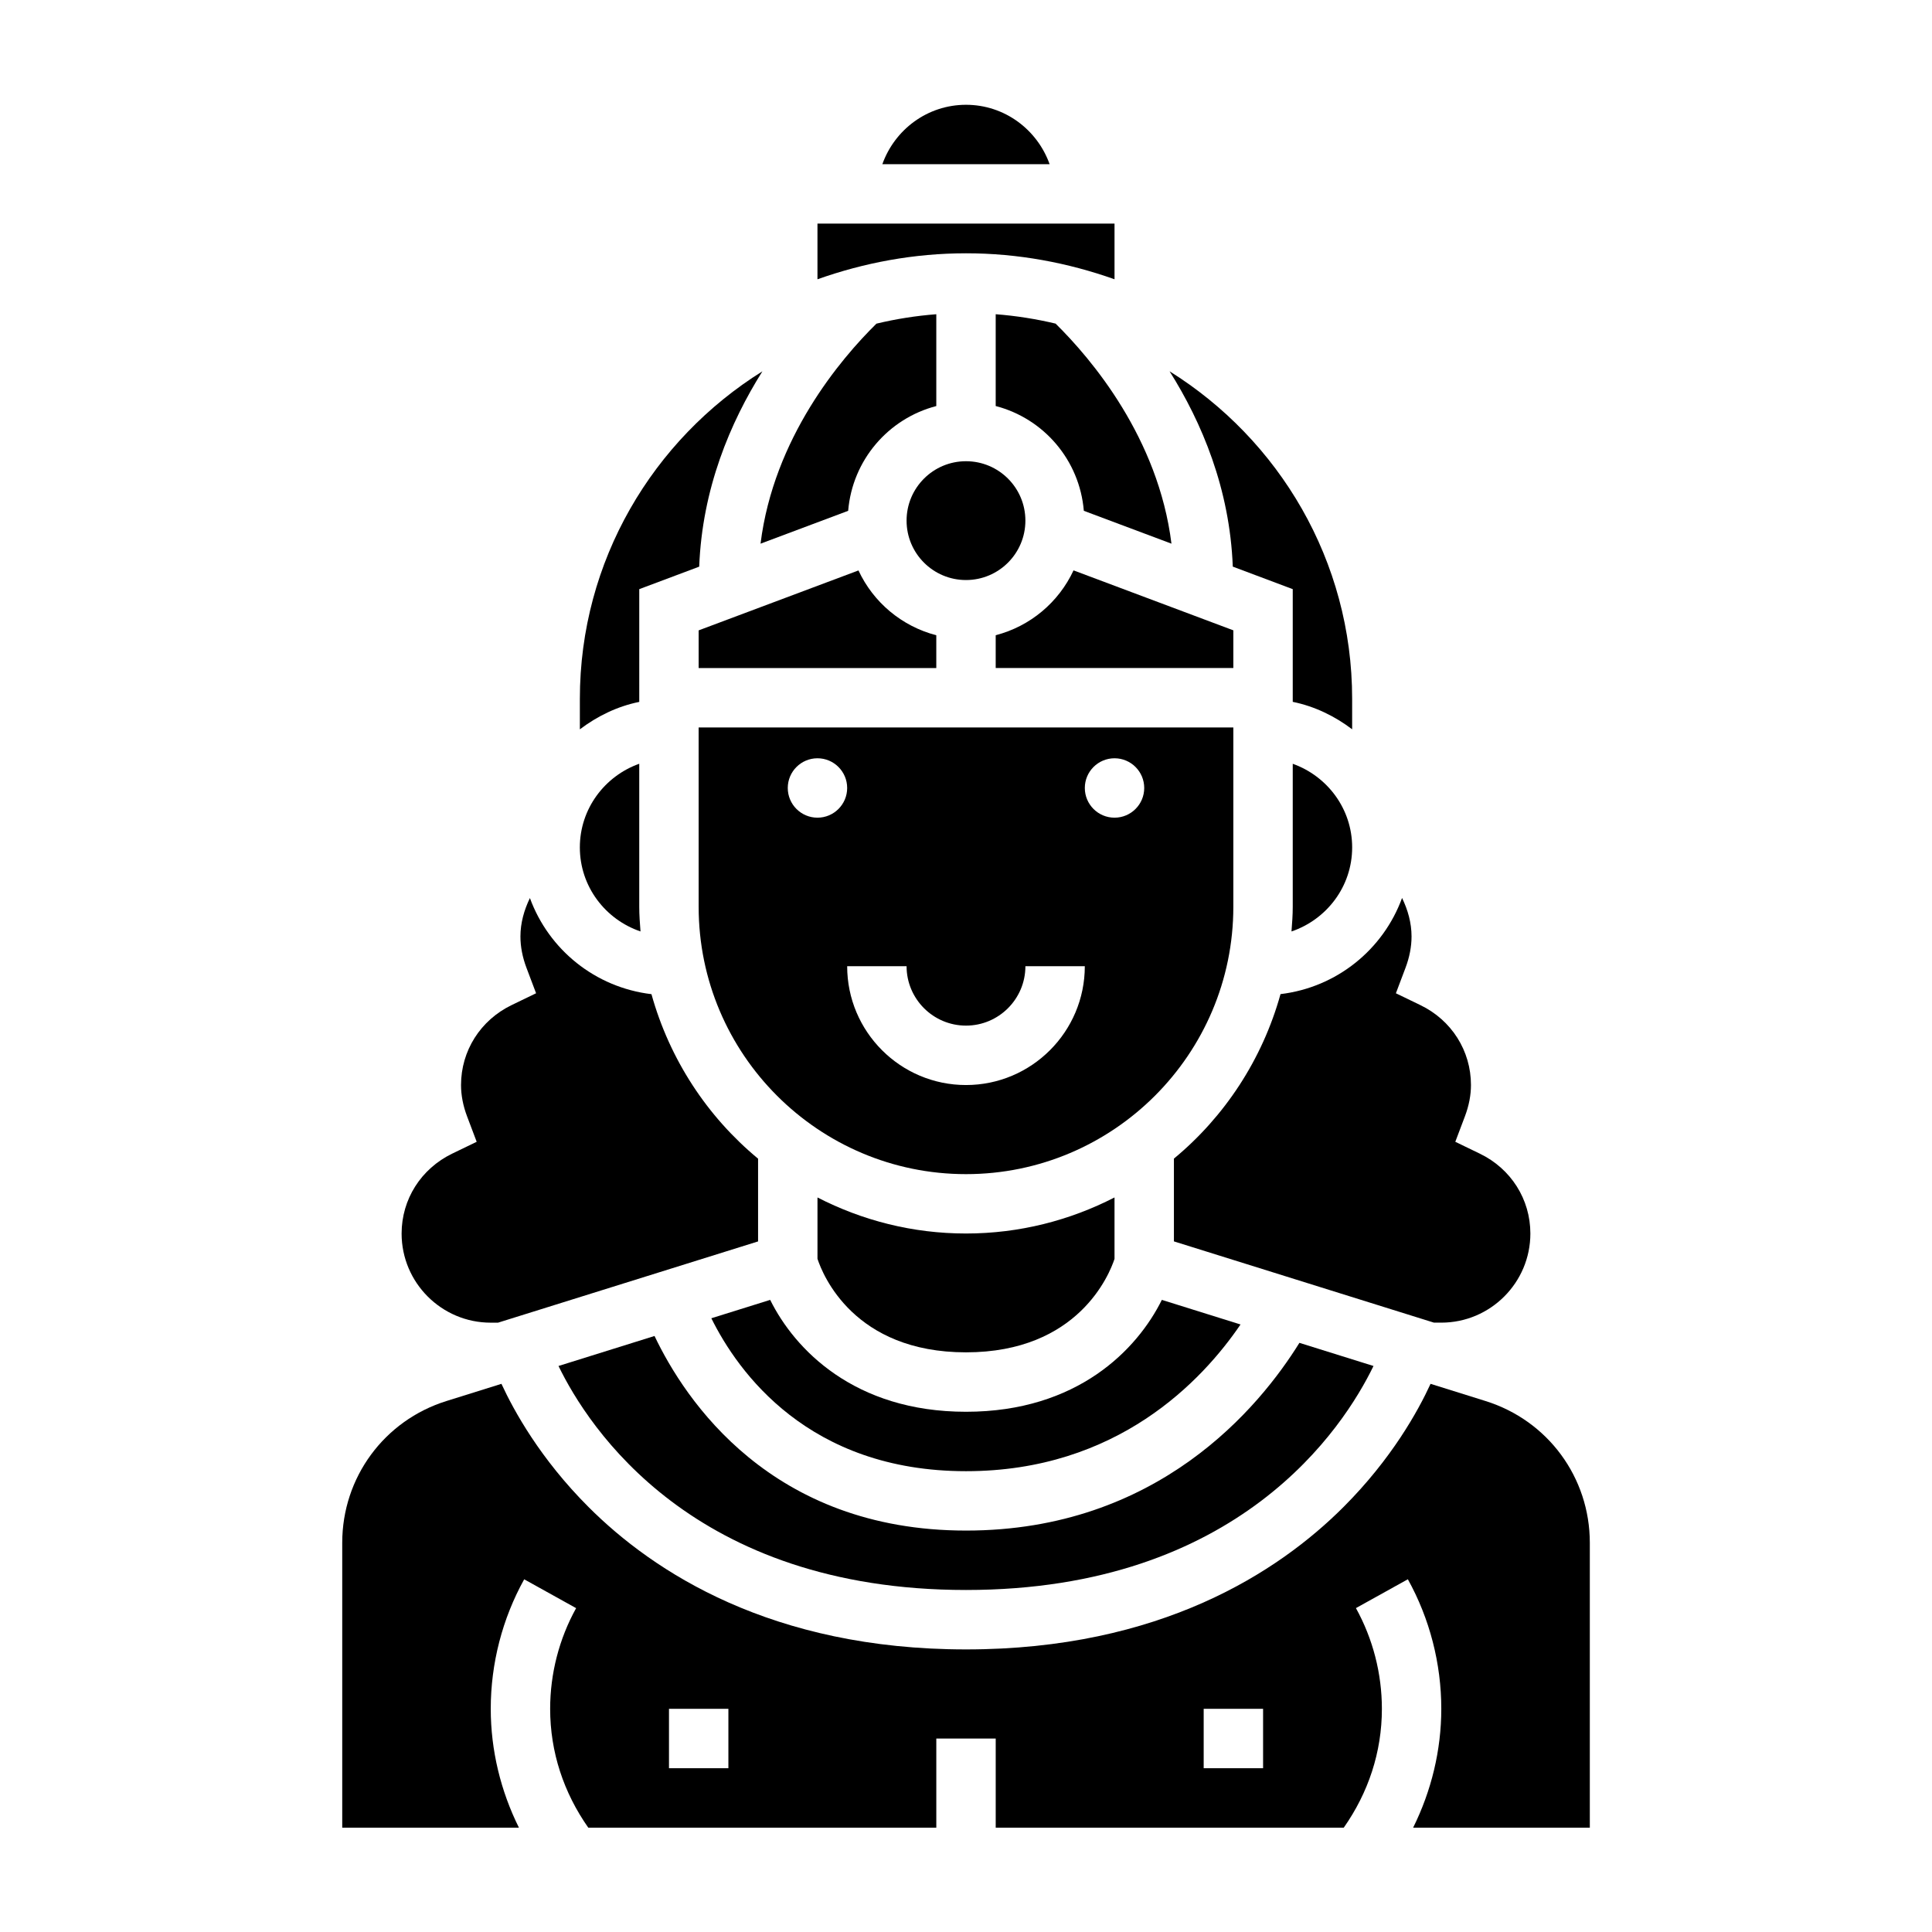 <?xml version="1.0" encoding="UTF-8"?>
<!-- Uploaded to: ICON Repo, www.iconrepo.com, Generator: ICON Repo Mixer Tools -->
<svg fill="#000000" width="800px" height="800px" version="1.1" viewBox="144 144 512 512" xmlns="http://www.w3.org/2000/svg">
 <g>
  <path d="m292.01 506c7.902 16.289 35.613 59.363 107.99 59.363s100.09-43.074 107.99-59.363l-19.633-6.133c-10.621 17.113-37.535 49.75-88.355 49.75-51.648 0-74.445-34.566-82.547-51.57z"/>
  <path d="m360.64 461.34v16.254c1.402 4.281 9.676 24.789 39.359 24.789 29.734 0 38.008-20.664 39.359-24.766v-16.281c-11.824 6.07-25.184 9.555-39.359 9.555-14.176 0.008-27.535-3.481-39.359-9.551z"/>
  <path d="m329.15 384.31c0 39.07 31.781 70.848 70.848 70.848 39.07 0 70.848-31.781 70.848-70.848v-47.531h-141.7zm110.21-39.359c4.344 0 7.871 3.527 7.871 7.871s-3.527 7.871-7.871 7.871-7.871-3.527-7.871-7.871 3.523-7.871 7.871-7.871zm-39.359 70.848c8.684 0 15.742-7.062 15.742-15.742h15.742c0 17.367-14.121 31.488-31.488 31.488-17.367 0-31.488-14.121-31.488-31.488h15.742c0.004 8.684 7.066 15.742 15.75 15.742zm-39.363-70.848c4.344 0 7.871 3.527 7.871 7.871s-3.527 7.871-7.871 7.871-7.871-3.527-7.871-7.871 3.527-7.871 7.871-7.871z"/>
  <path d="m400 533.88c40.094 0 62.621-24 72.754-38.879l-20.852-6.519c-6.488 13.09-22.301 29.652-51.898 29.652s-45.414-16.562-51.898-29.652l-15.594 4.871c7.07 14.266 25.758 40.527 67.488 40.527z"/>
  <path d="m407.87 312.34v8.691h62.977v-9.988l-42.352-15.887c-3.93 8.445-11.453 14.805-20.625 17.184z"/>
  <path d="m486.59 346.41v37.91c0 2.203-0.164 4.359-0.332 6.527 9.316-3.172 16.078-11.902 16.078-22.277 0-10.25-6.606-18.902-15.746-22.16z"/>
  <path d="m345.55 288.08 23.223-8.707c1.125-13.453 10.637-24.457 23.355-27.766v-24.332c-5.422 0.418-10.707 1.258-15.863 2.496-9.539 9.383-27.234 30.301-30.715 58.309z"/>
  <path d="m329.15 321.04h62.977v-8.691c-9.172-2.387-16.695-8.738-20.625-17.176l-42.352 15.883z"/>
  <path d="m313.41 300.13 15.887-5.961c0.789-20.641 8.227-38.234 16.75-51.766-28.984 18.094-48.379 50.188-48.379 86.801v8.078c4.598-3.481 9.895-6.086 15.742-7.273z"/>
  <path d="m274.05 494.52h1.938l68.91-21.531v-21.93c-13.469-11.141-23.441-26.301-28.254-43.594-14.91-1.777-27.215-11.801-32.211-25.473-1.527 3.152-2.512 6.586-2.512 10.188 0 2.691 0.535 5.488 1.605 8.312l2.543 6.731-6.481 3.133c-8.277 4.008-13.41 12.125-13.41 21.188 0 2.691 0.535 5.488 1.605 8.312l2.543 6.731-6.481 3.133c-8.281 4.008-13.414 12.121-13.414 21.184 0 13.027 10.598 23.617 23.617 23.617z"/>
  <path d="m455.1 451.05v21.93l68.902 21.531 1.945 0.004c13.02 0 23.617-10.598 23.617-23.617 0-9.062-5.133-17.184-13.414-21.176l-6.481-3.133 2.543-6.731c1.074-2.828 1.609-5.629 1.609-8.32 0-9.062-5.133-17.184-13.414-21.176l-6.481-3.133 2.543-6.731c1.07-2.828 1.605-5.629 1.605-8.324 0-3.606-0.984-7.047-2.512-10.203-5 13.672-17.301 23.695-32.211 25.48-4.809 17.293-14.785 32.461-28.254 43.598z"/>
  <path d="m407.87 227.27v24.332c12.723 3.305 22.23 14.312 23.355 27.766l23.223 8.707c-3.481-28.008-21.176-48.926-30.707-58.316-5.164-1.227-10.449-2.07-15.871-2.488z"/>
  <path d="m537.69 515.29-14.578-4.559c-3.289 7.148-10.273 19.844-23.082 32.652-17.215 17.215-48.539 37.73-100.03 37.73-51.492 0-82.82-20.516-100.03-37.73-12.809-12.809-19.781-25.504-23.082-32.652l-14.586 4.559c-16.512 5.164-27.609 20.262-27.609 37.574v75.484h46.824c-4.836-9.738-7.465-20.523-7.465-31.488 0-12.02 3.07-23.891 8.863-34.328l13.762 7.644c-4.496 8.105-6.883 17.332-6.883 26.684 0 11.461 3.59 22.215 10.102 31.488h92.234v-23.617h15.742v23.617h92.238c6.512-9.273 10.102-20.027 10.102-31.488 0-9.352-2.387-18.578-6.879-26.695l13.762-7.644c5.789 10.445 8.859 22.316 8.859 34.34 0 10.957-2.629 21.75-7.461 31.488h46.824v-75.484c0-17.312-11.102-32.41-27.625-37.574zm-200.66 97.312h-15.742v-15.742h15.742zm141.7 0h-15.742v-15.742h15.742z"/>
  <path d="m439.36 218.01v-14.758h-78.723v14.762c12.336-4.375 25.543-6.887 39.359-6.887 13.816-0.004 27.027 2.508 39.363 6.883z"/>
  <path d="m313.74 390.84c-0.168-2.156-0.332-4.32-0.332-6.527v-37.91c-9.141 3.258-15.742 11.918-15.742 22.168 0 10.375 6.762 19.105 16.074 22.27z"/>
  <path d="m486.59 300.13v29.867c5.848 1.195 11.148 3.793 15.742 7.273v-8.078c0-36.613-19.398-68.707-48.383-86.797 8.527 13.531 15.965 31.117 16.75 51.766z"/>
  <path d="m400 171.77c-10.25 0-18.91 6.606-22.168 15.742h44.328c-3.254-9.137-11.914-15.742-22.16-15.742z"/>
  <path d="m415.74 281.97c0 8.695-7.047 15.746-15.742 15.746s-15.746-7.051-15.746-15.746c0-8.695 7.051-15.742 15.746-15.742s15.742 7.047 15.742 15.742"/>
 </g>
</svg>